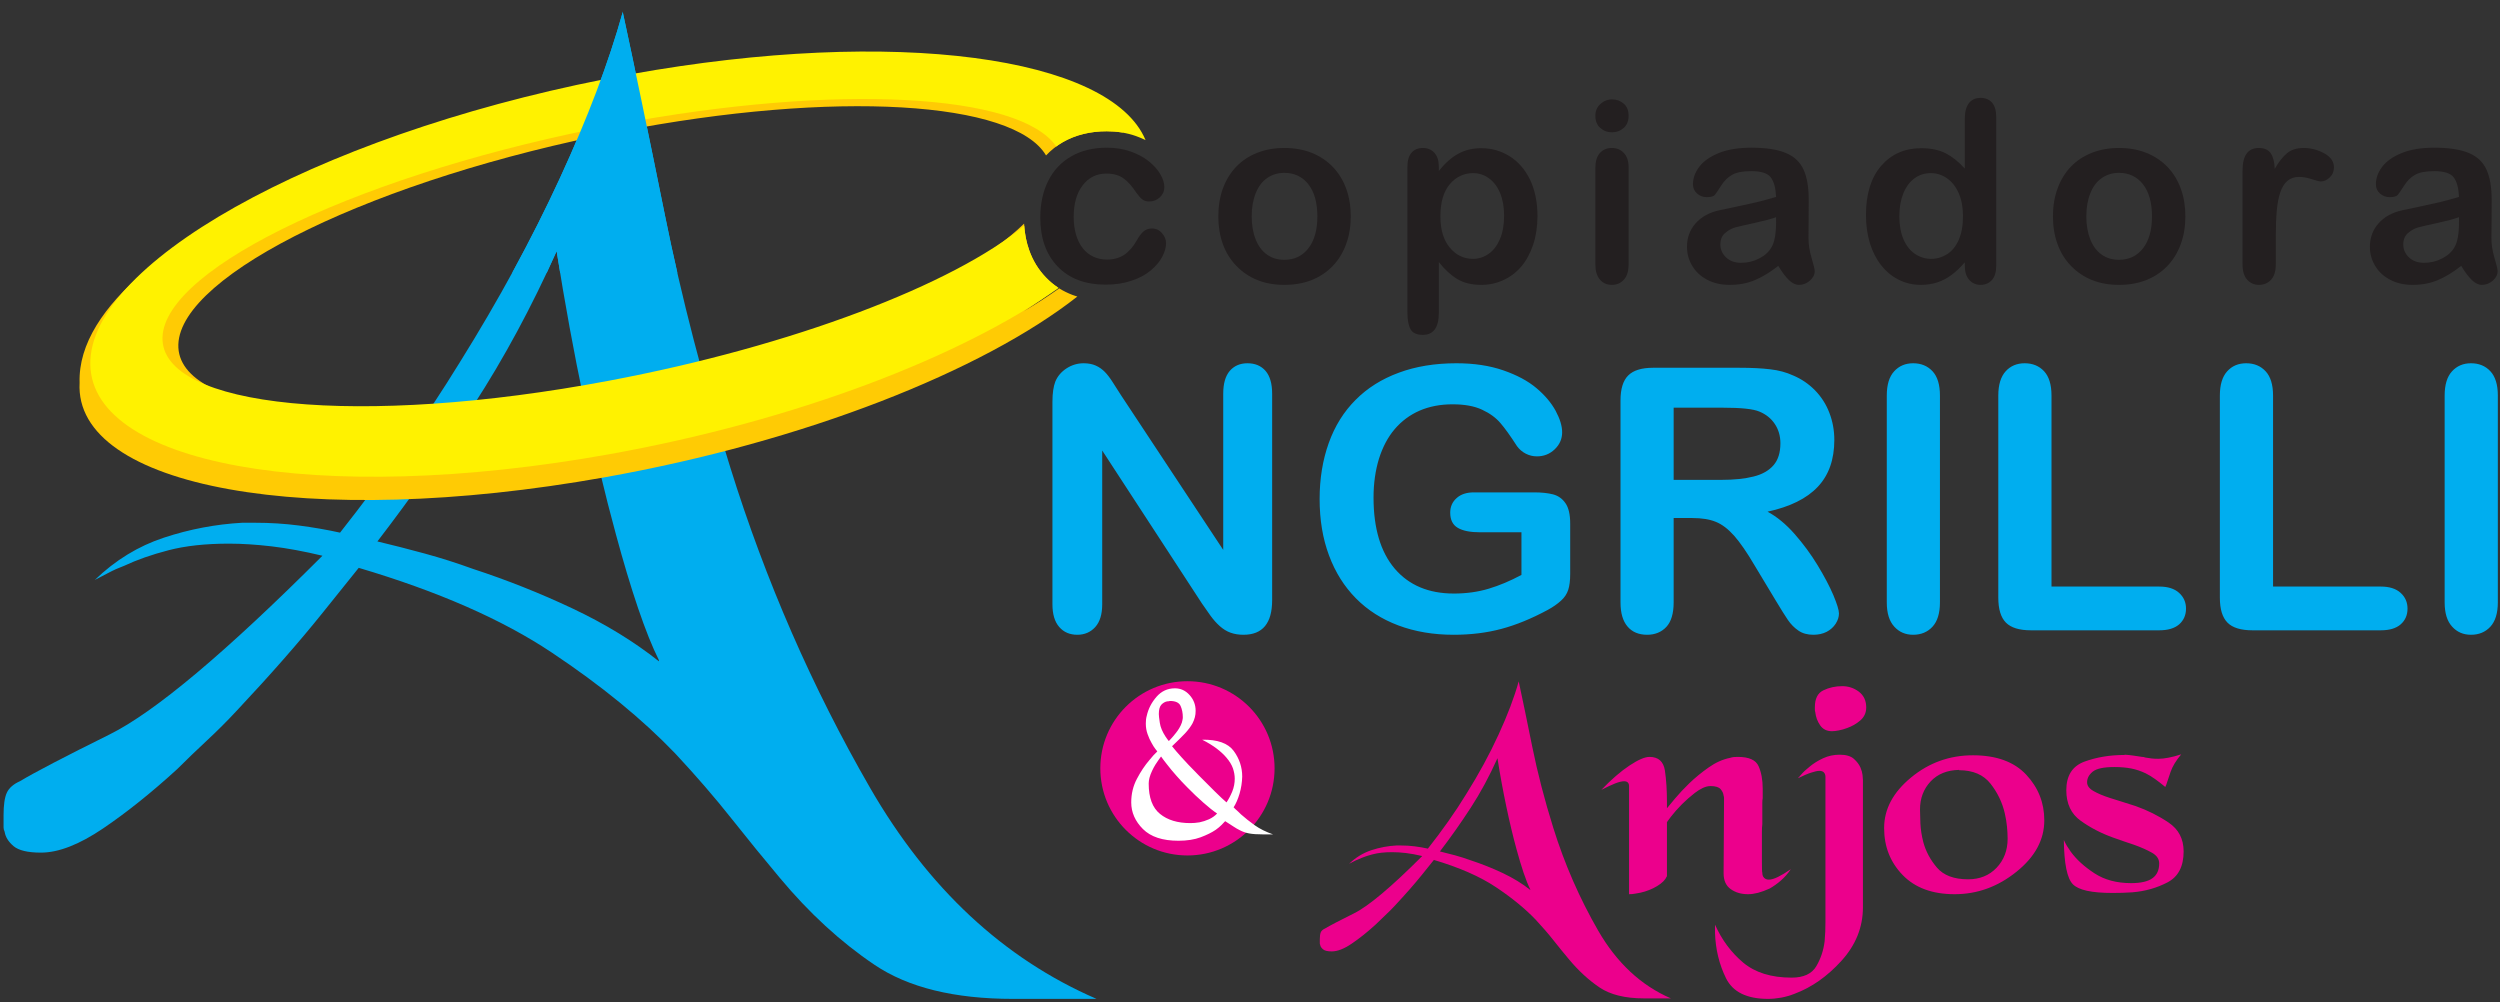 <?xml version="1.0" encoding="UTF-8"?>
<svg xmlns="http://www.w3.org/2000/svg" xmlns:xlink="http://www.w3.org/1999/xlink" width="217pt" height="87pt" viewBox="0 0 217 87" version="1.1">
<rect x="0" y="0" width="217" height="87" fill="#333333" stroke="none"/>
<g id="surface1">
<path style=" stroke:none;fill-rule:evenodd;fill:rgb(92.499%,0%,54.9%);fill-opacity:1;" d="M 103.07 59.129 C 107.246 59.129 110.633 62.512 110.633 66.691 C 110.633 70.867 107.246 74.254 103.07 74.254 C 98.895 74.254 95.508 70.867 95.508 66.691 C 95.508 62.512 98.895 59.129 103.07 59.129 "/>
<path style=" stroke:none;fill-rule:nonzero;fill:rgb(0%,68.199%,93.7%);fill-opacity:1;" d="M 97.305 34.305 L 106.176 47.73 L 106.176 34.176 C 106.176 33.293 106.367 32.637 106.742 32.195 C 107.121 31.758 107.629 31.531 108.277 31.531 C 108.941 31.531 109.461 31.75 109.848 32.191 C 110.23 32.633 110.422 33.293 110.422 34.176 L 110.422 52.098 C 110.422 54.098 109.594 55.098 107.934 55.098 C 107.52 55.098 107.148 55.039 106.812 54.918 C 106.484 54.801 106.172 54.609 105.879 54.348 C 105.594 54.094 105.32 53.785 105.07 53.441 C 104.824 53.098 104.574 52.742 104.324 52.375 L 95.672 39.105 L 95.672 52.453 C 95.672 53.324 95.469 53.984 95.066 54.43 C 94.66 54.875 94.141 55.098 93.512 55.098 C 92.859 55.098 92.332 54.875 91.941 54.422 C 91.547 53.973 91.352 53.312 91.352 52.453 L 91.352 34.875 C 91.352 34.129 91.438 33.543 91.602 33.121 C 91.797 32.652 92.121 32.27 92.578 31.973 C 93.031 31.68 93.527 31.531 94.059 31.531 C 94.473 31.531 94.82 31.602 95.117 31.734 C 95.414 31.867 95.676 32.055 95.898 32.281 C 96.121 32.508 96.344 32.801 96.578 33.168 C 96.812 33.527 97.055 33.906 97.305 34.305 Z M 136.293 45.445 L 136.293 49.812 C 136.293 50.391 136.234 50.859 136.121 51.203 C 136.008 51.547 135.801 51.867 135.492 52.141 C 135.184 52.422 134.797 52.695 134.32 52.953 C 132.938 53.695 131.613 54.242 130.34 54.582 C 129.066 54.926 127.676 55.098 126.176 55.098 C 124.418 55.098 122.824 54.828 121.383 54.289 C 119.945 53.75 118.715 52.969 117.699 51.941 C 116.684 50.914 115.902 49.676 115.359 48.211 C 114.812 46.75 114.543 45.117 114.543 43.312 C 114.543 41.547 114.809 39.922 115.336 38.453 C 115.863 36.977 116.645 35.73 117.668 34.707 C 118.691 33.676 119.945 32.891 121.414 32.352 C 122.883 31.805 124.555 31.531 126.418 31.531 C 127.957 31.531 129.309 31.738 130.492 32.148 C 131.676 32.559 132.633 33.07 133.367 33.691 C 134.105 34.312 134.656 34.973 135.035 35.668 C 135.406 36.363 135.594 36.977 135.594 37.52 C 135.594 38.098 135.379 38.59 134.949 39 C 134.516 39.414 134 39.613 133.402 39.613 C 133.066 39.613 132.746 39.535 132.445 39.383 C 132.137 39.227 131.883 39.008 131.676 38.727 C 131.102 37.836 130.625 37.168 130.227 36.711 C 129.836 36.254 129.305 35.867 128.637 35.559 C 127.969 35.246 127.113 35.094 126.078 35.094 C 125.012 35.094 124.059 35.281 123.219 35.645 C 122.379 36.012 121.66 36.547 121.062 37.246 C 120.469 37.941 120.016 38.801 119.695 39.816 C 119.383 40.836 119.223 41.961 119.223 43.191 C 119.223 45.863 119.84 47.918 121.062 49.359 C 122.297 50.801 124.004 51.52 126.199 51.52 C 127.273 51.52 128.273 51.383 129.211 51.102 C 130.148 50.82 131.098 50.422 132.062 49.902 L 132.062 46.203 L 128.488 46.203 C 127.629 46.203 126.977 46.078 126.535 45.816 C 126.094 45.559 125.879 45.117 125.879 44.496 C 125.879 43.984 126.062 43.566 126.43 43.238 C 126.797 42.902 127.301 42.738 127.93 42.738 L 133.168 42.738 C 133.809 42.738 134.355 42.797 134.801 42.91 C 135.246 43.027 135.609 43.281 135.879 43.672 C 136.156 44.066 136.293 44.656 136.293 45.445 Z M 146.895 44.965 L 145.273 44.965 L 145.273 52.285 C 145.273 53.246 145.062 53.957 144.641 54.414 C 144.215 54.867 143.656 55.098 142.973 55.098 C 142.242 55.098 141.668 54.859 141.266 54.379 C 140.859 53.902 140.66 53.207 140.66 52.285 L 140.66 34.75 C 140.66 33.758 140.883 33.035 141.328 32.59 C 141.773 32.145 142.496 31.922 143.488 31.922 L 150.996 31.922 C 152.031 31.922 152.914 31.965 153.652 32.055 C 154.391 32.137 155.055 32.32 155.645 32.59 C 156.359 32.891 156.992 33.32 157.543 33.879 C 158.09 34.441 158.508 35.09 158.789 35.832 C 159.074 36.57 159.219 37.355 159.219 38.188 C 159.219 39.887 158.742 41.242 157.781 42.258 C 156.82 43.277 155.367 43.992 153.422 44.414 C 154.238 44.852 155.023 45.5 155.77 46.348 C 156.512 47.195 157.184 48.098 157.766 49.059 C 158.348 50.02 158.805 50.883 159.133 51.652 C 159.457 52.43 159.621 52.957 159.621 53.246 C 159.621 53.547 159.527 53.844 159.336 54.141 C 159.145 54.434 158.887 54.668 158.551 54.844 C 158.219 55.012 157.836 55.098 157.398 55.098 C 156.887 55.098 156.445 54.977 156.094 54.73 C 155.742 54.488 155.441 54.18 155.188 53.809 C 154.934 53.438 154.59 52.883 154.152 52.156 L 152.301 49.082 C 151.637 47.949 151.043 47.09 150.523 46.5 C 149.996 45.91 149.469 45.508 148.926 45.293 C 148.391 45.074 147.711 44.965 146.895 44.965 Z M 149.535 35.387 L 145.273 35.387 L 145.273 41.652 L 149.41 41.652 C 150.52 41.652 151.453 41.555 152.211 41.363 C 152.965 41.176 153.543 40.844 153.941 40.383 C 154.34 39.922 154.539 39.289 154.539 38.48 C 154.539 37.848 154.379 37.289 154.059 36.809 C 153.738 36.324 153.293 35.965 152.719 35.727 C 152.184 35.496 151.121 35.387 149.535 35.387 Z M 163.773 52.285 L 163.773 34.328 C 163.773 33.402 163.984 32.699 164.41 32.234 C 164.832 31.766 165.387 31.531 166.059 31.531 C 166.75 31.531 167.312 31.762 167.742 32.223 C 168.172 32.684 168.387 33.391 168.387 34.328 L 168.387 52.285 C 168.387 53.223 168.172 53.93 167.742 54.398 C 167.312 54.863 166.75 55.098 166.059 55.098 C 165.395 55.098 164.848 54.863 164.422 54.391 C 163.988 53.918 163.773 53.219 163.773 52.285 Z M 178.07 34.328 L 178.07 50.914 L 187.43 50.914 C 188.176 50.914 188.746 51.098 189.145 51.461 C 189.547 51.824 189.746 52.281 189.746 52.828 C 189.746 53.387 189.547 53.84 189.156 54.191 C 188.762 54.535 188.184 54.711 187.43 54.711 L 176.285 54.711 C 175.281 54.711 174.555 54.488 174.113 54.043 C 173.672 53.594 173.453 52.875 173.453 51.883 L 173.453 34.328 C 173.453 33.402 173.668 32.699 174.086 32.234 C 174.508 31.766 175.059 31.531 175.742 31.531 C 176.434 31.531 176.996 31.762 177.426 32.223 C 177.855 32.684 178.07 33.391 178.07 34.328 Z M 197.301 34.328 L 197.301 50.914 L 206.66 50.914 C 207.402 50.914 207.977 51.098 208.375 51.461 C 208.777 51.824 208.973 52.281 208.973 52.828 C 208.973 53.387 208.777 53.84 208.383 54.191 C 207.992 54.535 207.414 54.711 206.66 54.711 L 195.512 54.711 C 194.508 54.711 193.781 54.488 193.344 54.043 C 192.902 53.594 192.684 52.875 192.684 51.883 L 192.684 34.328 C 192.684 33.402 192.895 32.699 193.316 32.234 C 193.734 31.766 194.285 31.531 194.973 31.531 C 195.66 31.531 196.223 31.762 196.652 32.223 C 197.082 32.684 197.301 33.391 197.301 34.328 Z M 212.195 52.285 L 212.195 34.328 C 212.195 33.402 212.406 32.699 212.832 32.234 C 213.254 31.766 213.809 31.531 214.48 31.531 C 215.172 31.531 215.734 31.762 216.164 32.223 C 216.594 32.684 216.812 33.391 216.812 34.328 L 216.812 52.285 C 216.812 53.223 216.594 53.93 216.164 54.398 C 215.734 54.863 215.172 55.098 214.48 55.098 C 213.816 55.098 213.27 54.863 212.844 54.391 C 212.41 53.918 212.195 53.219 212.195 52.285 "/>
<path style=" stroke:none;fill-rule:nonzero;fill:rgb(100%,100%,100%);fill-opacity:1;" d="M 99.457 62.793 C 99.457 62.691 99.461 62.586 99.473 62.469 C 99.484 62.352 99.508 62.238 99.539 62.129 C 99.672 61.527 99.953 60.98 100.379 60.488 C 100.805 59.996 101.34 59.746 101.984 59.746 C 102.484 59.746 102.91 59.941 103.258 60.332 C 103.605 60.719 103.781 61.172 103.781 61.695 C 103.781 61.895 103.762 62.082 103.715 62.254 C 103.672 62.422 103.605 62.598 103.516 62.777 C 103.359 63.066 103.137 63.363 102.844 63.676 C 102.547 63.984 102.18 64.352 101.734 64.773 C 101.945 65.039 102.234 65.375 102.602 65.781 C 102.965 66.184 103.359 66.598 103.781 67.02 C 103.824 67.074 103.871 67.125 103.922 67.168 C 103.973 67.215 104.02 67.262 104.066 67.316 C 104.555 67.816 105.02 68.281 105.465 68.715 C 105.906 69.148 106.238 69.461 106.461 69.648 C 106.648 69.371 106.816 69.055 106.961 68.699 C 107.105 68.344 107.176 67.973 107.176 67.586 C 107.176 67.297 107.121 67 107.02 66.695 C 106.914 66.391 106.727 66.082 106.461 65.77 C 106.238 65.504 105.957 65.242 105.613 64.98 C 105.27 64.719 104.848 64.461 104.348 64.207 C 105.68 64.184 106.59 64.508 107.086 65.18 C 107.578 65.852 107.824 66.594 107.824 67.402 C 107.812 67.91 107.734 68.406 107.594 68.891 C 107.449 69.371 107.277 69.77 107.074 70.082 C 107.098 70.09 107.117 70.109 107.137 70.129 C 107.152 70.152 107.164 70.168 107.176 70.18 C 107.277 70.27 107.371 70.355 107.461 70.438 C 107.547 70.52 107.637 70.605 107.727 70.695 C 108.078 71.008 108.473 71.316 108.906 71.629 C 109.34 71.938 109.871 72.203 110.504 72.426 L 109.672 72.426 C 109.141 72.426 108.727 72.398 108.434 72.344 C 108.137 72.289 107.863 72.195 107.609 72.059 C 107.43 71.973 107.246 71.863 107.051 71.734 C 106.855 71.609 106.621 71.457 106.344 71.277 C 106.266 71.367 106.16 71.477 106.027 71.609 C 105.895 71.742 105.73 71.883 105.527 72.027 C 105.184 72.262 104.746 72.477 104.215 72.676 C 103.684 72.875 103.039 72.977 102.285 72.977 C 100.91 72.977 99.883 72.637 99.207 71.961 C 98.531 71.285 98.191 70.512 98.191 69.648 C 98.191 68.906 98.355 68.223 98.684 67.602 C 99.008 66.98 99.371 66.438 99.773 65.969 C 99.883 65.828 99.996 65.695 100.113 65.57 C 100.23 65.449 100.344 65.332 100.453 65.223 C 100.453 65.223 100.402 65.156 100.297 65.023 C 100.191 64.891 100.078 64.711 99.957 64.488 C 99.832 64.277 99.719 64.027 99.613 63.73 C 99.508 63.438 99.457 63.133 99.457 62.809 Z M 100.785 65.656 C 100.73 65.73 100.66 65.832 100.57 65.953 C 100.48 66.078 100.387 66.215 100.289 66.371 C 100.188 66.535 100.09 66.719 99.996 66.918 C 99.902 67.117 99.828 67.316 99.773 67.52 C 99.75 67.605 99.734 67.691 99.723 67.777 C 99.711 67.859 99.707 67.941 99.707 68.016 C 99.707 69.238 100.031 70.113 100.688 70.645 C 101.34 71.18 102.219 71.445 103.316 71.445 C 103.438 71.445 103.566 71.438 103.699 71.43 C 103.832 71.418 103.973 71.402 104.113 71.379 C 104.391 71.324 104.664 71.234 104.938 71.113 C 105.211 70.988 105.445 70.824 105.645 70.613 C 105.312 70.391 104.914 70.078 104.457 69.672 C 103.996 69.27 103.52 68.816 103.031 68.316 C 102.723 68.008 102.422 67.684 102.129 67.352 C 101.832 67.02 101.551 66.68 101.285 66.336 C 101.199 66.227 101.109 66.113 101.027 66.004 C 100.945 65.895 100.863 65.781 100.785 65.672 Z M 101.551 60.844 C 101.508 60.855 101.465 60.863 101.43 60.871 C 101.391 60.875 101.348 60.879 101.305 60.879 C 101.125 60.914 100.961 61.008 100.812 61.16 C 100.664 61.316 100.586 61.59 100.586 61.977 C 100.586 62.109 100.613 62.367 100.672 62.742 C 100.727 63.121 100.895 63.52 101.172 63.941 C 101.215 64.008 101.258 64.07 101.305 64.133 C 101.348 64.191 101.398 64.258 101.453 64.324 C 101.465 64.312 101.531 64.242 101.652 64.113 C 101.773 63.984 101.906 63.828 102.051 63.641 C 102.164 63.504 102.266 63.359 102.359 63.203 C 102.453 63.047 102.527 62.887 102.586 62.719 C 102.605 62.641 102.625 62.562 102.641 62.484 C 102.66 62.406 102.668 62.328 102.668 62.25 C 102.668 61.895 102.605 61.57 102.477 61.281 C 102.348 60.988 102.039 60.844 101.551 60.844 "/>
<path style=" stroke:none;fill-rule:nonzero;fill:rgb(92.499%,0%,54.9%);fill-opacity:1;" d="M 152.969 70.047 C 152.969 70.066 152.969 70.215 152.969 70.488 C 152.969 70.766 152.969 71.113 152.969 71.535 C 152.945 71.734 152.934 71.957 152.934 72.195 C 152.934 72.434 152.934 72.672 152.934 72.91 C 152.934 73.609 152.934 74.25 152.934 74.84 C 152.934 75.426 152.945 75.727 152.969 75.746 C 152.969 75.949 153.02 76.098 153.129 76.199 C 153.234 76.301 153.367 76.352 153.535 76.352 C 153.746 76.352 154.012 76.273 154.328 76.117 C 154.648 75.961 155.02 75.738 155.445 75.445 C 155.184 75.828 154.895 76.16 154.578 76.434 C 154.258 76.711 153.934 76.938 153.605 77.125 C 153.25 77.289 152.914 77.41 152.598 77.496 C 152.277 77.578 151.988 77.617 151.73 77.617 C 151.141 77.617 150.641 77.473 150.227 77.176 C 149.812 76.883 149.609 76.426 149.609 75.801 L 149.645 69.582 C 149.645 69.582 149.645 69.57 149.645 69.551 C 149.645 69.535 149.645 69.516 149.645 69.496 C 149.645 69.422 149.645 69.352 149.645 69.277 C 149.645 69.203 149.633 69.129 149.609 69.059 C 149.586 68.855 149.496 68.668 149.344 68.492 C 149.188 68.32 148.898 68.23 148.477 68.23 C 148.262 68.23 148.039 68.285 147.805 68.395 C 147.566 68.508 147.332 68.652 147.098 68.836 C 146.906 68.984 146.719 69.141 146.531 69.305 C 146.344 69.469 146.164 69.637 146 69.801 C 145.621 70.184 145.309 70.539 145.062 70.859 C 144.816 71.18 144.691 71.352 144.691 71.367 C 144.691 71.367 144.691 71.613 144.691 72.098 C 144.691 72.586 144.691 73.121 144.691 73.711 C 144.691 74.297 144.691 74.832 144.691 75.32 C 144.691 75.805 144.691 76.051 144.691 76.051 C 144.668 76.086 144.645 76.129 144.621 76.172 C 144.598 76.219 144.574 76.262 144.551 76.297 C 144.34 76.59 143.988 76.855 143.508 77.094 C 143.023 77.332 142.512 77.488 141.969 77.562 C 141.871 77.582 141.777 77.594 141.684 77.605 C 141.59 77.613 141.496 77.617 141.402 77.617 L 141.402 68.23 C 141.402 68.102 141.367 67.996 141.297 67.922 C 141.227 67.852 141.117 67.812 140.977 67.812 C 140.789 67.812 140.535 67.871 140.219 67.992 C 139.898 68.117 139.492 68.305 138.996 68.562 C 139.867 67.652 140.684 66.949 141.438 66.449 C 142.191 65.949 142.77 65.699 143.172 65.699 C 143.949 65.699 144.395 66.098 144.516 66.895 C 144.633 67.695 144.691 68.59 144.691 69.582 C 144.691 69.652 144.691 69.727 144.691 69.801 C 144.691 69.875 144.691 69.938 144.691 69.992 C 144.691 70.031 144.691 70.062 144.691 70.09 C 144.691 70.117 144.691 70.141 144.691 70.156 C 144.809 70.012 145.047 69.727 145.398 69.305 C 145.754 68.883 146.164 68.441 146.637 67.984 C 147.133 67.508 147.688 67.051 148.301 66.621 C 148.91 66.188 149.535 65.91 150.176 65.781 C 150.289 65.742 150.402 65.723 150.508 65.711 C 150.617 65.703 150.727 65.699 150.848 65.699 C 151.812 65.699 152.414 65.969 152.648 66.512 C 152.887 67.051 153.004 67.707 153.004 68.477 C 153.004 68.605 153.004 68.734 153.004 68.863 C 153.004 68.992 153.004 69.129 153.004 69.277 C 152.98 69.406 152.969 69.535 152.969 69.664 C 152.969 69.789 152.969 69.93 152.969 70.074 Z M 156.078 67.516 C 156.078 67.535 156.168 67.438 156.348 67.227 C 156.523 67.016 156.777 66.781 157.105 66.523 C 157.414 66.266 157.789 66.031 158.238 65.82 C 158.688 65.609 159.172 65.508 159.688 65.508 C 160.23 65.508 160.637 65.625 160.91 65.863 C 161.18 66.102 161.375 66.359 161.492 66.633 C 161.586 66.855 161.645 67.066 161.668 67.27 C 161.691 67.469 161.703 67.617 161.703 67.707 C 161.703 67.727 161.703 67.746 161.703 67.762 C 161.703 67.781 161.703 67.789 161.703 67.789 L 161.703 78.746 C 161.703 80.473 161.086 82.02 159.848 83.387 C 158.609 84.754 157.246 85.711 155.762 86.262 C 155.387 86.41 155.004 86.52 154.613 86.594 C 154.223 86.664 153.84 86.703 153.465 86.703 C 151.625 86.703 150.41 86.105 149.82 84.914 C 149.23 83.719 148.91 82.406 148.863 80.977 C 148.863 80.848 148.863 80.727 148.863 80.605 C 148.863 80.484 148.863 80.371 148.863 80.262 C 149.453 81.582 150.27 82.68 151.305 83.551 C 152.344 84.422 153.746 84.859 155.516 84.859 C 156.551 84.859 157.266 84.527 157.656 83.867 C 158.043 83.207 158.285 82.48 158.379 81.691 C 158.402 81.398 158.422 81.113 158.434 80.84 C 158.445 80.562 158.449 80.297 158.449 80.043 L 158.449 67.434 C 158.449 67.285 158.41 67.16 158.328 67.062 C 158.242 66.961 158.109 66.91 157.922 66.91 C 157.754 66.91 157.52 66.961 157.215 67.062 C 156.906 67.16 156.527 67.324 156.078 67.543 Z M 157.531 61.375 C 157.531 60.641 157.777 60.156 158.273 59.918 C 158.77 59.68 159.312 59.559 159.902 59.559 C 160.441 59.559 160.926 59.719 161.352 60.039 C 161.773 60.363 161.988 60.816 161.988 61.402 C 161.988 61.863 161.816 62.238 161.477 62.531 C 161.133 62.828 160.75 63.047 160.324 63.195 C 160.09 63.285 159.855 63.352 159.617 63.398 C 159.383 63.445 159.18 63.469 159.016 63.469 C 158.566 63.469 158.227 63.297 157.992 62.961 C 157.754 62.621 157.613 62.238 157.566 61.816 C 157.543 61.742 157.531 61.676 157.531 61.609 C 157.531 61.547 157.531 61.477 157.531 61.402 Z M 163.543 71.863 C 163.543 70.23 164.32 68.773 165.879 67.488 C 167.434 66.203 169.227 65.559 171.254 65.559 C 173.281 65.559 174.82 66.121 175.871 67.238 C 176.922 68.359 177.445 69.68 177.445 71.203 C 177.445 72.895 176.637 74.383 175.02 75.676 C 173.406 76.973 171.621 77.617 169.664 77.617 C 167.73 77.617 166.227 77.062 165.152 75.953 C 164.078 74.844 163.543 73.488 163.543 71.895 Z M 170.051 66.828 C 169.016 66.844 168.188 67.18 167.574 67.832 C 166.965 68.484 166.656 69.297 166.656 70.27 C 166.656 70.562 166.668 70.965 166.691 71.48 C 166.715 71.992 166.797 72.527 166.938 73.078 C 167.152 73.883 167.547 74.625 168.125 75.305 C 168.703 75.984 169.605 76.324 170.828 76.324 C 171.844 76.324 172.672 75.988 173.305 75.32 C 173.941 74.648 174.262 73.809 174.262 72.801 C 174.262 72.469 174.242 72.121 174.207 71.754 C 174.172 71.387 174.109 71.004 174.016 70.598 C 173.801 69.664 173.391 68.805 172.777 68.023 C 172.164 67.246 171.254 66.855 170.051 66.855 Z M 184.414 65.508 C 184.695 65.523 184.961 65.551 185.211 65.59 C 185.457 65.625 185.699 65.66 185.934 65.699 C 185.98 65.699 186.027 65.703 186.074 65.711 C 186.121 65.723 186.172 65.734 186.215 65.754 C 186.406 65.789 186.59 65.816 186.766 65.836 C 186.941 65.855 187.137 65.863 187.348 65.863 C 187.609 65.863 187.902 65.832 188.234 65.766 C 188.562 65.703 188.93 65.605 189.328 65.477 C 188.883 66.012 188.574 66.516 188.41 66.992 C 188.246 67.469 188.113 67.855 188.02 68.148 C 187.996 68.184 187.98 68.219 187.969 68.246 C 187.953 68.273 187.949 68.297 187.949 68.312 C 187.645 68.055 187.348 67.828 187.066 67.625 C 186.781 67.422 186.512 67.258 186.254 67.129 C 185.828 66.926 185.402 66.785 184.98 66.703 C 184.555 66.621 184.07 66.578 183.527 66.578 C 182.609 66.578 181.984 66.711 181.652 66.977 C 181.324 67.246 181.16 67.551 181.16 67.902 C 181.16 68.195 181.34 68.445 181.707 68.656 C 182.07 68.867 182.539 69.066 183.105 69.25 C 183.457 69.359 183.824 69.473 184.199 69.594 C 184.578 69.715 184.969 69.836 185.367 69.965 C 186.406 70.332 187.359 70.809 188.234 71.398 C 189.105 71.984 189.539 72.82 189.539 73.902 C 189.539 75.207 189.074 76.098 188.145 76.586 C 187.215 77.074 186.191 77.363 185.086 77.453 C 184.801 77.473 184.512 77.484 184.219 77.496 C 183.922 77.504 183.637 77.508 183.352 77.508 C 181.559 77.508 180.414 77.258 179.922 76.75 C 179.426 76.246 179.164 74.965 179.141 72.91 C 179.215 73.078 179.301 73.246 179.406 73.422 C 179.516 73.594 179.625 73.766 179.742 73.93 C 180.238 74.609 180.922 75.23 181.797 75.801 C 182.668 76.371 183.73 76.656 184.98 76.656 C 185.828 76.656 186.445 76.512 186.836 76.227 C 187.227 75.945 187.418 75.516 187.418 74.949 C 187.418 74.562 187.207 74.25 186.781 74.012 C 186.359 73.773 185.84 73.543 185.227 73.324 C 184.941 73.23 184.645 73.133 184.324 73.02 C 184.008 72.91 183.695 72.801 183.387 72.691 C 182.371 72.324 181.445 71.844 180.609 71.246 C 179.773 70.648 179.355 69.762 179.355 68.59 C 179.355 67.324 179.879 66.496 180.93 66.109 C 181.977 65.727 183.141 65.531 184.414 65.531 L 184.414 65.508 "/>
<path style=" stroke:none;fill-rule:nonzero;fill:rgb(0%,68.199%,93.7%);fill-opacity:1;" d="M 54.043 0.992 C 55.062 5.699 56.285 11.602 57.719 18.699 C 59.152 25.793 61.043 33.094 63.398 40.602 C 66.453 50.402 70.492 59.66 75.52 68.379 C 80.547 77.094 87.102 83.203 95.18 86.703 L 87.926 86.703 C 82.836 86.703 78.828 85.719 75.902 83.742 C 72.973 81.77 70.238 79.258 67.691 76.203 C 66.355 74.613 64.957 72.895 63.492 71.051 C 62.031 69.203 60.406 67.328 58.625 65.418 C 55.762 62.426 52.184 59.5 47.887 56.637 C 43.594 53.773 38.008 51.324 31.137 49.289 C 31.137 49.289 30.102 50.578 28.035 53.152 C 25.969 55.73 23.469 58.578 20.543 61.695 C 19.715 62.586 18.855 63.445 17.965 64.273 C 17.074 65.102 16.215 65.926 15.387 66.754 C 13.16 68.789 11.016 70.508 8.945 71.91 C 6.879 73.309 5.082 74.008 3.551 74.008 C 2.406 74.008 1.613 73.816 1.168 73.438 C 0.723 73.055 0.469 72.641 0.402 72.195 C 0.34 72.066 0.309 71.941 0.309 71.812 C 0.309 71.688 0.309 71.559 0.309 71.43 C 0.309 71.305 0.309 71.191 0.309 71.098 C 0.309 71.004 0.309 70.891 0.309 70.762 C 0.309 69.871 0.402 69.219 0.594 68.805 C 0.785 68.395 1.168 68.059 1.738 67.805 C 3.012 67.039 5.605 65.688 9.52 63.746 C 13.43 61.809 19.59 56.637 27.988 48.238 C 26.395 47.855 24.934 47.586 23.598 47.426 C 22.262 47.27 21.02 47.188 19.875 47.188 C 17.84 47.188 16.09 47.379 14.625 47.762 C 13.16 48.141 11.891 48.59 10.809 49.098 C 10.297 49.289 9.836 49.496 9.422 49.719 C 9.008 49.941 8.613 50.148 8.23 50.34 C 10.012 48.621 12.016 47.395 14.242 46.664 C 16.469 45.93 18.73 45.504 21.02 45.375 C 21.211 45.375 21.402 45.375 21.594 45.375 C 21.781 45.375 21.973 45.375 22.164 45.375 C 23.438 45.375 24.695 45.453 25.934 45.613 C 27.176 45.773 28.367 45.98 29.516 46.234 C 31.422 43.816 33.254 41.367 35.004 38.883 C 36.754 36.402 38.391 33.922 39.918 31.438 C 43.289 26.031 46.188 20.703 48.605 15.453 C 51.023 10.203 52.836 5.414 54.043 1.086 Z M 57.195 57.305 C 56.621 56.16 56.016 54.648 55.379 52.773 C 54.742 50.895 54.109 48.777 53.473 46.426 C 52.516 42.926 51.594 39.059 50.703 34.828 C 49.812 30.598 49.016 26.254 48.316 21.801 C 46.152 26.637 43.75 31.09 41.109 35.16 C 38.469 39.234 35.688 43.18 32.758 46.996 C 34.094 47.316 35.465 47.664 36.863 48.047 C 38.266 48.43 39.664 48.875 41.062 49.383 C 43.988 50.34 46.871 51.484 49.703 52.82 C 52.531 54.156 55.031 55.684 57.195 57.402 L 57.195 57.305 "/>
<path style=" stroke:none;fill-rule:evenodd;fill:rgb(100%,79.599%,1.599%);fill-opacity:1;" d="M 6.91 33.219 C 6.398 42.336 26.793 46.012 52.461 41.434 C 69.895 38.324 85.277 32.203 93.512 25.742 C 93.367 25.699 93.227 25.648 93.086 25.598 C 92.68 25.441 92.297 25.254 91.941 25.031 C 90.992 25.699 89.969 26.363 88.879 27.02 C 89.93 26.336 90.91 25.645 91.812 24.945 C 91.434 24.691 91.086 24.398 90.77 24.066 C 90.129 23.395 89.652 22.613 89.336 21.719 C 89.082 21.012 88.934 20.242 88.891 19.41 C 83.496 24.719 69.426 30.496 53.016 33.68 C 32.094 37.738 15.289 36.047 15.48 29.902 C 15.672 23.754 32.785 15.484 53.707 11.426 C 72.531 7.777 88.02 8.781 90.797 13.492 C 91.219 13.043 91.707 12.656 92.254 12.34 C 92.805 12.023 93.406 11.785 94.059 11.625 C 94.695 11.469 95.367 11.395 96.066 11.395 C 96.496 11.395 96.93 11.426 97.363 11.496 L 97.477 11.516 C 92.973 5.574 75.898 4.332 54.91 7.066 C 43.156 7.648 6.469 19.793 6.91 33.219 "/>
<path style=" stroke:none;fill-rule:evenodd;fill:rgb(100%,94.899%,0%);fill-opacity:1;" d="M 54.766 6.441 C 29.359 11.012 8.355 22.102 7.848 31.211 C 7.344 40.316 27.531 43.988 52.938 39.418 C 69.074 36.512 83.43 30.98 91.891 24.996 C 91.484 24.734 91.109 24.422 90.77 24.066 C 90.129 23.395 89.652 22.613 89.336 21.719 C 89.102 21.062 88.957 20.352 88.902 19.59 C 82.781 24.668 68.887 30.031 52.812 33.055 C 31.238 37.113 13.906 35.418 14.105 29.273 C 14.301 23.129 31.953 14.855 53.527 10.801 C 72.727 7.191 88.566 8.133 91.68 12.715 C 91.863 12.582 92.055 12.457 92.254 12.34 C 92.805 12.023 93.406 11.785 94.059 11.625 C 94.695 11.469 95.367 11.395 96.066 11.395 C 96.496 11.395 96.93 11.426 97.363 11.496 C 97.805 11.57 98.219 11.672 98.598 11.809 C 98.891 11.914 99.172 12.031 99.434 12.16 C 96.406 4.906 77.715 2.309 54.766 6.441 "/>
<path style=" stroke:none;fill-rule:nonzero;fill:rgb(13.699%,12.199%,12.5%);fill-opacity:1;" d="M 117.246 18.785 C 117.246 19.656 117.113 20.457 116.844 21.191 C 116.574 21.926 116.188 22.559 115.68 23.09 C 115.172 23.617 114.566 24.023 113.863 24.305 C 113.156 24.586 112.363 24.727 111.484 24.727 C 110.605 24.727 109.82 24.586 109.121 24.301 C 108.426 24.016 107.82 23.605 107.309 23.07 C 106.797 22.543 106.41 21.914 106.145 21.188 C 105.883 20.461 105.75 19.66 105.75 18.785 C 105.75 17.898 105.883 17.09 106.148 16.355 C 106.422 15.621 106.805 14.992 107.305 14.469 C 107.805 13.949 108.41 13.547 109.121 13.266 C 109.836 12.984 110.621 12.844 111.484 12.844 C 112.355 12.844 113.148 12.984 113.863 13.27 C 114.574 13.555 115.184 13.965 115.688 14.488 C 116.199 15.02 116.586 15.648 116.848 16.375 C 117.113 17.102 117.246 17.906 117.246 18.785 Z M 114.348 18.785 C 114.348 17.594 114.086 16.664 113.57 16 C 113.051 15.34 112.355 15.004 111.484 15.004 C 110.914 15.004 110.422 15.156 109.992 15.453 C 109.562 15.746 109.23 16.184 109 16.762 C 108.766 17.34 108.648 18.012 108.648 18.785 C 108.648 19.547 108.766 20.215 108.992 20.785 C 109.223 21.355 109.547 21.797 109.973 22.098 C 110.402 22.402 110.906 22.551 111.484 22.551 C 112.355 22.551 113.051 22.219 113.57 21.551 C 114.086 20.887 114.348 19.961 114.348 18.785 "/>
<path style=" stroke:none;fill-rule:nonzero;fill:rgb(13.699%,12.199%,12.5%);fill-opacity:1;" d="M 124.891 14.484 L 124.891 14.836 C 125.434 14.156 126 13.656 126.586 13.34 C 127.172 13.02 127.836 12.863 128.574 12.863 C 129.465 12.863 130.281 13.094 131.031 13.559 C 131.777 14.023 132.371 14.703 132.805 15.594 C 133.234 16.484 133.453 17.543 133.453 18.762 C 133.453 19.66 133.328 20.488 133.078 21.238 C 132.828 21.992 132.48 22.625 132.047 23.137 C 131.609 23.648 131.094 24.039 130.496 24.312 C 129.898 24.59 129.258 24.727 128.574 24.727 C 127.746 24.727 127.055 24.559 126.496 24.223 C 125.938 23.891 125.402 23.398 124.891 22.746 L 124.891 27.141 C 124.891 28.422 124.43 29.066 123.508 29.066 C 122.965 29.066 122.605 28.898 122.426 28.566 C 122.25 28.234 122.164 27.754 122.164 27.117 L 122.164 14.5 C 122.164 13.945 122.281 13.531 122.523 13.254 C 122.762 12.98 123.09 12.844 123.508 12.844 C 123.914 12.844 124.25 12.984 124.508 13.266 C 124.762 13.547 124.891 13.953 124.891 14.484 Z M 130.555 18.734 C 130.555 17.961 130.438 17.301 130.203 16.746 C 129.973 16.195 129.648 15.77 129.234 15.473 C 128.824 15.176 128.367 15.027 127.867 15.027 C 127.07 15.027 126.398 15.344 125.848 15.98 C 125.305 16.617 125.027 17.551 125.027 18.785 C 125.027 19.949 125.301 20.852 125.848 21.5 C 126.387 22.148 127.062 22.469 127.867 22.469 C 128.344 22.469 128.793 22.324 129.199 22.043 C 129.609 21.762 129.938 21.34 130.184 20.777 C 130.43 20.215 130.555 19.531 130.555 18.734 "/>
<path style=" stroke:none;fill-rule:nonzero;fill:rgb(13.699%,12.199%,12.5%);fill-opacity:1;" d="M 141.363 14.5 L 141.363 22.949 C 141.363 23.535 141.227 23.977 140.953 24.277 C 140.68 24.578 140.328 24.727 139.906 24.727 C 139.48 24.727 139.137 24.574 138.871 24.266 C 138.609 23.961 138.477 23.52 138.477 22.949 L 138.477 14.59 C 138.477 14.008 138.609 13.574 138.871 13.281 C 139.137 12.988 139.48 12.844 139.906 12.844 C 140.328 12.844 140.68 12.988 140.953 13.281 C 141.227 13.574 141.363 13.98 141.363 14.5 Z M 139.934 11.484 C 139.531 11.484 139.191 11.359 138.906 11.105 C 138.621 10.859 138.477 10.504 138.477 10.051 C 138.477 9.633 138.621 9.293 138.914 9.027 C 139.207 8.762 139.547 8.625 139.934 8.625 C 140.309 8.625 140.641 8.746 140.93 8.988 C 141.219 9.23 141.363 9.586 141.363 10.051 C 141.363 10.5 141.223 10.852 140.941 11.102 C 140.66 11.355 140.324 11.484 139.934 11.484 "/>
<path style=" stroke:none;fill-rule:nonzero;fill:rgb(13.699%,12.199%,12.5%);fill-opacity:1;" d="M 154.355 23.078 C 153.652 23.629 152.98 24.039 152.328 24.312 C 151.676 24.59 150.941 24.727 150.133 24.727 C 149.391 24.727 148.738 24.578 148.18 24.281 C 147.621 23.984 147.188 23.586 146.887 23.078 C 146.582 22.57 146.43 22.023 146.43 21.43 C 146.43 20.629 146.68 19.949 147.18 19.383 C 147.684 18.82 148.367 18.441 149.246 18.25 C 149.426 18.207 149.883 18.113 150.609 17.961 C 151.336 17.809 151.957 17.672 152.477 17.551 C 152.992 17.422 153.559 17.273 154.164 17.094 C 154.129 16.32 153.977 15.754 153.703 15.398 C 153.43 15.035 152.871 14.855 152.016 14.855 C 151.281 14.855 150.73 14.957 150.359 15.168 C 149.988 15.375 149.672 15.68 149.406 16.098 C 149.145 16.512 148.957 16.785 148.848 16.918 C 148.738 17.047 148.504 17.113 148.145 17.113 C 147.82 17.113 147.539 17.008 147.305 16.797 C 147.066 16.59 146.949 16.316 146.949 15.988 C 146.949 15.477 147.125 14.977 147.488 14.488 C 147.848 14.004 148.406 13.605 149.172 13.293 C 149.934 12.977 150.879 12.82 152.016 12.82 C 153.285 12.82 154.281 12.973 155.008 13.277 C 155.734 13.582 156.246 14.059 156.547 14.719 C 156.848 15.371 156.996 16.246 156.996 17.332 C 156.996 18.012 156.992 18.598 156.988 19.074 C 156.988 19.551 156.984 20.086 156.977 20.668 C 156.977 21.219 157.066 21.793 157.246 22.387 C 157.426 22.984 157.516 23.367 157.516 23.539 C 157.516 23.84 157.379 24.113 157.098 24.359 C 156.82 24.602 156.504 24.727 156.152 24.727 C 155.855 24.727 155.562 24.586 155.273 24.305 C 154.984 24.023 154.68 23.617 154.355 23.078 Z M 154.164 18.852 C 153.742 19.008 153.121 19.172 152.316 19.348 C 151.512 19.523 150.949 19.652 150.641 19.734 C 150.328 19.816 150.031 19.977 149.75 20.219 C 149.469 20.453 149.328 20.785 149.328 21.215 C 149.328 21.66 149.496 22.035 149.828 22.348 C 150.16 22.656 150.594 22.812 151.129 22.812 C 151.695 22.812 152.227 22.684 152.707 22.43 C 153.191 22.18 153.547 21.852 153.773 21.453 C 154.031 21.012 154.164 20.281 154.164 19.266 L 154.164 18.852 "/>
<path style=" stroke:none;fill-rule:nonzero;fill:rgb(13.699%,12.199%,12.5%);fill-opacity:1;" d="M 170.543 23.055 L 170.543 22.77 C 170.156 23.219 169.773 23.582 169.395 23.863 C 169.02 24.145 168.609 24.359 168.168 24.508 C 167.727 24.652 167.246 24.727 166.723 24.727 C 166.035 24.727 165.395 24.578 164.809 24.281 C 164.219 23.984 163.707 23.566 163.277 23.012 C 162.848 22.465 162.52 21.816 162.297 21.078 C 162.078 20.336 161.965 19.531 161.965 18.668 C 161.965 16.84 162.406 15.414 163.285 14.395 C 164.168 13.375 165.328 12.863 166.77 12.863 C 167.602 12.863 168.301 13.012 168.871 13.297 C 169.441 13.59 170.004 14.031 170.543 14.633 L 170.543 10.316 C 170.543 9.719 170.664 9.266 170.898 8.957 C 171.137 8.652 171.473 8.496 171.91 8.496 C 172.348 8.496 172.684 8.641 172.922 8.922 C 173.156 9.203 173.273 9.617 173.273 10.168 L 173.273 23.055 C 173.273 23.613 173.148 24.031 172.895 24.309 C 172.641 24.59 172.309 24.727 171.91 24.727 C 171.516 24.727 171.188 24.582 170.93 24.293 C 170.676 24.004 170.543 23.594 170.543 23.055 Z M 164.863 18.762 C 164.863 19.555 164.988 20.23 165.23 20.785 C 165.473 21.344 165.809 21.762 166.23 22.043 C 166.652 22.324 167.113 22.469 167.617 22.469 C 168.121 22.469 168.586 22.332 169.008 22.066 C 169.426 21.801 169.762 21.391 170.012 20.836 C 170.258 20.281 170.387 19.594 170.387 18.762 C 170.387 17.988 170.258 17.316 170.012 16.758 C 169.762 16.195 169.422 15.77 168.996 15.473 C 168.57 15.176 168.102 15.027 167.594 15.027 C 167.062 15.027 166.59 15.176 166.176 15.48 C 165.762 15.785 165.438 16.223 165.207 16.789 C 164.98 17.355 164.863 18.012 164.863 18.762 "/>
<path style=" stroke:none;fill-rule:nonzero;fill:rgb(13.699%,12.199%,12.5%);fill-opacity:1;" d="M 189.691 18.785 C 189.691 19.656 189.559 20.457 189.289 21.191 C 189.02 21.926 188.633 22.559 188.125 23.09 C 187.617 23.617 187.012 24.023 186.309 24.305 C 185.602 24.586 184.809 24.727 183.93 24.727 C 183.051 24.727 182.27 24.586 181.566 24.301 C 180.871 24.016 180.266 23.605 179.754 23.07 C 179.242 22.543 178.855 21.914 178.594 21.188 C 178.328 20.461 178.195 19.66 178.195 18.785 C 178.195 17.898 178.328 17.09 178.598 16.355 C 178.867 15.621 179.25 14.992 179.75 14.469 C 180.25 13.949 180.855 13.547 181.566 13.266 C 182.281 12.984 183.066 12.844 183.93 12.844 C 184.801 12.844 185.594 12.984 186.309 13.27 C 187.02 13.555 187.629 13.965 188.137 14.488 C 188.645 15.02 189.031 15.648 189.293 16.375 C 189.559 17.102 189.691 17.906 189.691 18.785 Z M 186.793 18.785 C 186.793 17.594 186.531 16.664 186.016 16 C 185.496 15.34 184.801 15.004 183.93 15.004 C 183.363 15.004 182.867 15.156 182.438 15.453 C 182.008 15.746 181.676 16.184 181.445 16.762 C 181.211 17.34 181.094 18.012 181.094 18.785 C 181.094 19.547 181.211 20.215 181.438 20.785 C 181.668 21.355 181.992 21.797 182.422 22.098 C 182.848 22.402 183.352 22.551 183.93 22.551 C 184.801 22.551 185.496 22.219 186.016 21.551 C 186.531 20.887 186.793 19.961 186.793 18.785 "/>
<path style=" stroke:none;fill-rule:nonzero;fill:rgb(13.699%,12.199%,12.5%);fill-opacity:1;" d="M 197.539 20.508 L 197.539 22.949 C 197.539 23.543 197.402 23.984 197.129 24.281 C 196.855 24.578 196.504 24.727 196.082 24.727 C 195.664 24.727 195.324 24.578 195.055 24.277 C 194.785 23.977 194.652 23.535 194.652 22.949 L 194.652 14.812 C 194.652 13.5 195.121 12.844 196.059 12.844 C 196.539 12.844 196.883 12.996 197.098 13.301 C 197.309 13.609 197.426 14.062 197.445 14.66 C 197.789 14.062 198.145 13.609 198.508 13.301 C 198.871 12.996 199.355 12.844 199.965 12.844 C 200.57 12.844 201.156 12.996 201.73 13.301 C 202.301 13.609 202.586 14.016 202.586 14.523 C 202.586 14.879 202.465 15.172 202.219 15.402 C 201.977 15.637 201.715 15.75 201.434 15.75 C 201.328 15.75 201.07 15.684 200.668 15.555 C 200.258 15.422 199.902 15.355 199.59 15.355 C 199.168 15.355 198.82 15.469 198.555 15.691 C 198.289 15.918 198.078 16.25 197.93 16.695 C 197.781 17.137 197.68 17.664 197.625 18.277 C 197.57 18.887 197.539 19.629 197.539 20.508 "/>
<path style=" stroke:none;fill-rule:nonzero;fill:rgb(13.699%,12.199%,12.5%);fill-opacity:1;" d="M 213.633 23.078 C 212.934 23.629 212.258 24.039 211.605 24.312 C 210.953 24.59 210.223 24.727 209.41 24.727 C 208.668 24.727 208.02 24.578 207.461 24.281 C 206.898 23.984 206.465 23.586 206.164 23.078 C 205.859 22.57 205.707 22.023 205.707 21.43 C 205.707 20.629 205.957 19.949 206.461 19.383 C 206.961 18.82 207.645 18.441 208.523 18.25 C 208.703 18.207 209.16 18.113 209.891 17.961 C 210.613 17.809 211.234 17.672 211.754 17.551 C 212.27 17.422 212.836 17.273 213.441 17.094 C 213.406 16.32 213.254 15.754 212.984 15.398 C 212.711 15.035 212.148 14.855 211.293 14.855 C 210.559 14.855 210.008 14.957 209.641 15.168 C 209.27 15.375 208.949 15.68 208.688 16.098 C 208.422 16.512 208.234 16.785 208.129 16.918 C 208.016 17.047 207.781 17.113 207.422 17.113 C 207.098 17.113 206.816 17.008 206.582 16.797 C 206.344 16.59 206.227 16.316 206.227 15.988 C 206.227 15.477 206.402 14.977 206.766 14.488 C 207.129 14.004 207.688 13.605 208.449 13.293 C 209.211 12.977 210.156 12.82 211.293 12.82 C 212.562 12.82 213.559 12.973 214.285 13.277 C 215.012 13.582 215.523 14.059 215.824 14.719 C 216.125 15.371 216.277 16.246 216.277 17.332 C 216.277 18.012 216.273 18.598 216.27 19.074 C 216.266 19.551 216.262 20.086 216.254 20.668 C 216.254 21.219 216.344 21.793 216.523 22.387 C 216.703 22.984 216.793 23.367 216.793 23.539 C 216.793 23.84 216.656 24.113 216.379 24.359 C 216.098 24.602 215.781 24.727 215.43 24.727 C 215.137 24.727 214.844 24.586 214.555 24.305 C 214.262 24.023 213.957 23.617 213.633 23.078 Z M 213.441 18.852 C 213.02 19.008 212.402 19.172 211.598 19.348 C 210.789 19.523 210.227 19.652 209.918 19.734 C 209.605 19.816 209.312 19.977 209.027 20.219 C 208.746 20.453 208.605 20.785 208.605 21.215 C 208.605 21.66 208.773 22.035 209.105 22.348 C 209.438 22.656 209.871 22.812 210.406 22.812 C 210.977 22.812 211.504 22.684 211.984 22.43 C 212.469 22.18 212.824 21.852 213.051 21.453 C 213.312 21.012 213.441 20.281 213.441 19.266 L 213.441 18.852 "/>
<path style=" stroke:none;fill-rule:nonzero;fill:rgb(0%,68.199%,93.7%);fill-opacity:1;" d="M 54.043 0.992 C 55.062 5.699 56.285 11.602 57.719 18.699 C 58.051 20.344 58.41 22.008 58.793 23.676 L 48.621 23.676 C 48.516 23.055 48.414 22.426 48.316 21.801 C 48.035 22.43 47.746 23.059 47.457 23.676 L 44.461 23.676 C 45.969 20.914 47.352 18.172 48.605 15.453 C 51.023 10.203 52.836 5.414 54.043 1.086 L 54.043 0.992 "/>
<path style=" stroke:none;fill-rule:nonzero;fill:rgb(92.499%,0%,54.9%);fill-opacity:1;" d="M 131.82 59.129 C 132.148 60.641 132.539 62.535 133 64.816 C 133.461 67.094 134.07 69.441 134.824 71.852 C 135.805 75 137.105 77.973 138.719 80.773 C 140.336 83.574 142.438 85.535 145.035 86.66 L 142.703 86.66 C 141.07 86.66 139.781 86.344 138.84 85.711 C 137.902 85.078 137.023 84.27 136.203 83.289 C 135.773 82.777 135.324 82.227 134.855 81.633 C 134.387 81.039 133.863 80.438 133.293 79.824 C 132.371 78.863 131.223 77.922 129.844 77.004 C 128.465 76.082 126.668 75.297 124.461 74.641 C 124.461 74.641 124.129 75.055 123.465 75.883 C 122.801 76.711 121.996 77.625 121.059 78.629 C 120.793 78.914 120.516 79.191 120.23 79.457 C 119.945 79.723 119.668 79.988 119.402 80.254 C 118.688 80.906 117.996 81.457 117.332 81.906 C 116.668 82.359 116.09 82.582 115.602 82.582 C 115.234 82.582 114.977 82.523 114.836 82.398 C 114.691 82.277 114.609 82.145 114.59 82 C 114.566 81.961 114.559 81.918 114.559 81.879 C 114.559 81.836 114.559 81.797 114.559 81.754 C 114.559 81.715 114.559 81.68 114.559 81.648 C 114.559 81.617 114.559 81.582 114.559 81.539 C 114.559 81.254 114.59 81.043 114.648 80.914 C 114.711 80.777 114.836 80.672 115.02 80.59 C 115.426 80.344 116.262 79.91 117.516 79.285 C 118.773 78.664 120.754 77.004 123.449 74.305 C 122.938 74.184 122.469 74.094 122.039 74.043 C 121.609 73.992 121.211 73.969 120.844 73.969 C 120.188 73.969 119.629 74.027 119.156 74.152 C 118.688 74.273 118.277 74.418 117.93 74.582 C 117.77 74.641 117.617 74.707 117.484 74.781 C 117.352 74.852 117.227 74.918 117.102 74.98 C 117.676 74.426 118.32 74.035 119.035 73.797 C 119.75 73.562 120.477 73.426 121.211 73.387 C 121.273 73.387 121.336 73.387 121.395 73.387 C 121.457 73.387 121.52 73.387 121.578 73.387 C 121.988 73.387 122.391 73.41 122.789 73.461 C 123.188 73.512 123.574 73.578 123.941 73.66 C 124.555 72.883 125.141 72.098 125.703 71.301 C 126.266 70.504 126.793 69.707 127.281 68.906 C 128.367 67.172 129.297 65.461 130.07 63.773 C 130.848 62.086 131.434 60.547 131.82 59.156 Z M 132.832 77.219 C 132.648 76.848 132.453 76.363 132.25 75.762 C 132.047 75.156 131.84 74.477 131.637 73.723 C 131.328 72.598 131.031 71.355 130.746 69.996 C 130.461 68.637 130.203 67.242 129.98 65.812 C 129.285 67.363 128.516 68.797 127.664 70.105 C 126.816 71.414 125.922 72.68 124.984 73.906 C 125.41 74.008 125.852 74.121 126.301 74.242 C 126.75 74.367 127.199 74.508 127.648 74.672 C 128.59 74.98 129.516 75.348 130.426 75.777 C 131.336 76.207 132.137 76.695 132.832 77.25 L 132.832 77.219 "/>
<path style=" stroke:none;fill-rule:nonzero;fill:rgb(100%,100%,100%);fill-opacity:1;" d="M 92.008 20.805 C 92.074 20.988 92.148 21.16 92.234 21.32 C 92.16 21.145 92.094 20.957 92.039 20.758 C 91.953 20.461 91.887 20.148 91.844 19.828 C 91.797 19.492 91.773 19.164 91.773 18.848 C 91.773 18.137 91.859 17.484 92.027 16.891 L 92.043 16.832 C 91.965 17.043 91.902 17.262 91.855 17.492 C 91.762 17.918 91.715 18.383 91.715 18.891 C 91.715 19.617 91.812 20.258 92.008 20.805 "/>
<path style=" stroke:none;fill-rule:nonzero;fill:rgb(13.699%,12.199%,12.5%);fill-opacity:1;" d="M 101.215 21.105 C 101.215 21.469 101.105 21.859 100.891 22.273 C 100.676 22.688 100.348 23.082 99.906 23.457 C 99.469 23.832 98.91 24.137 98.238 24.359 C 97.57 24.59 96.816 24.707 95.98 24.707 C 94.191 24.707 92.801 24.18 91.797 23.125 C 90.797 22.074 90.297 20.664 90.297 18.891 C 90.297 17.691 90.523 16.633 90.98 15.711 C 91.441 14.789 92.105 14.078 92.973 13.578 C 93.84 13.074 94.879 12.82 96.082 12.82 C 96.832 12.82 97.516 12.93 98.141 13.152 C 98.762 13.371 99.293 13.656 99.727 14.008 C 100.16 14.359 100.492 14.73 100.719 15.125 C 100.949 15.523 101.066 15.895 101.066 16.234 C 101.066 16.586 100.938 16.879 100.68 17.125 C 100.422 17.367 100.109 17.488 99.742 17.488 C 99.504 17.488 99.305 17.426 99.145 17.301 C 98.984 17.176 98.809 16.973 98.609 16.695 C 98.258 16.152 97.891 15.746 97.508 15.473 C 97.121 15.203 96.633 15.066 96.039 15.066 C 95.188 15.066 94.5 15.402 93.98 16.082 C 93.457 16.754 93.195 17.676 93.195 18.848 C 93.195 19.398 93.266 19.902 93.398 20.363 C 93.531 20.824 93.723 21.215 93.98 21.539 C 94.23 21.863 94.539 22.109 94.898 22.277 C 95.258 22.445 95.652 22.531 96.082 22.531 C 96.66 22.531 97.156 22.395 97.566 22.125 C 97.984 21.852 98.348 21.438 98.664 20.883 C 98.84 20.555 99.031 20.297 99.234 20.109 C 99.438 19.926 99.691 19.832 99.988 19.832 C 100.34 19.832 100.633 19.969 100.863 20.238 C 101.094 20.508 101.215 20.797 101.215 21.105 "/>
</g>
</svg>
